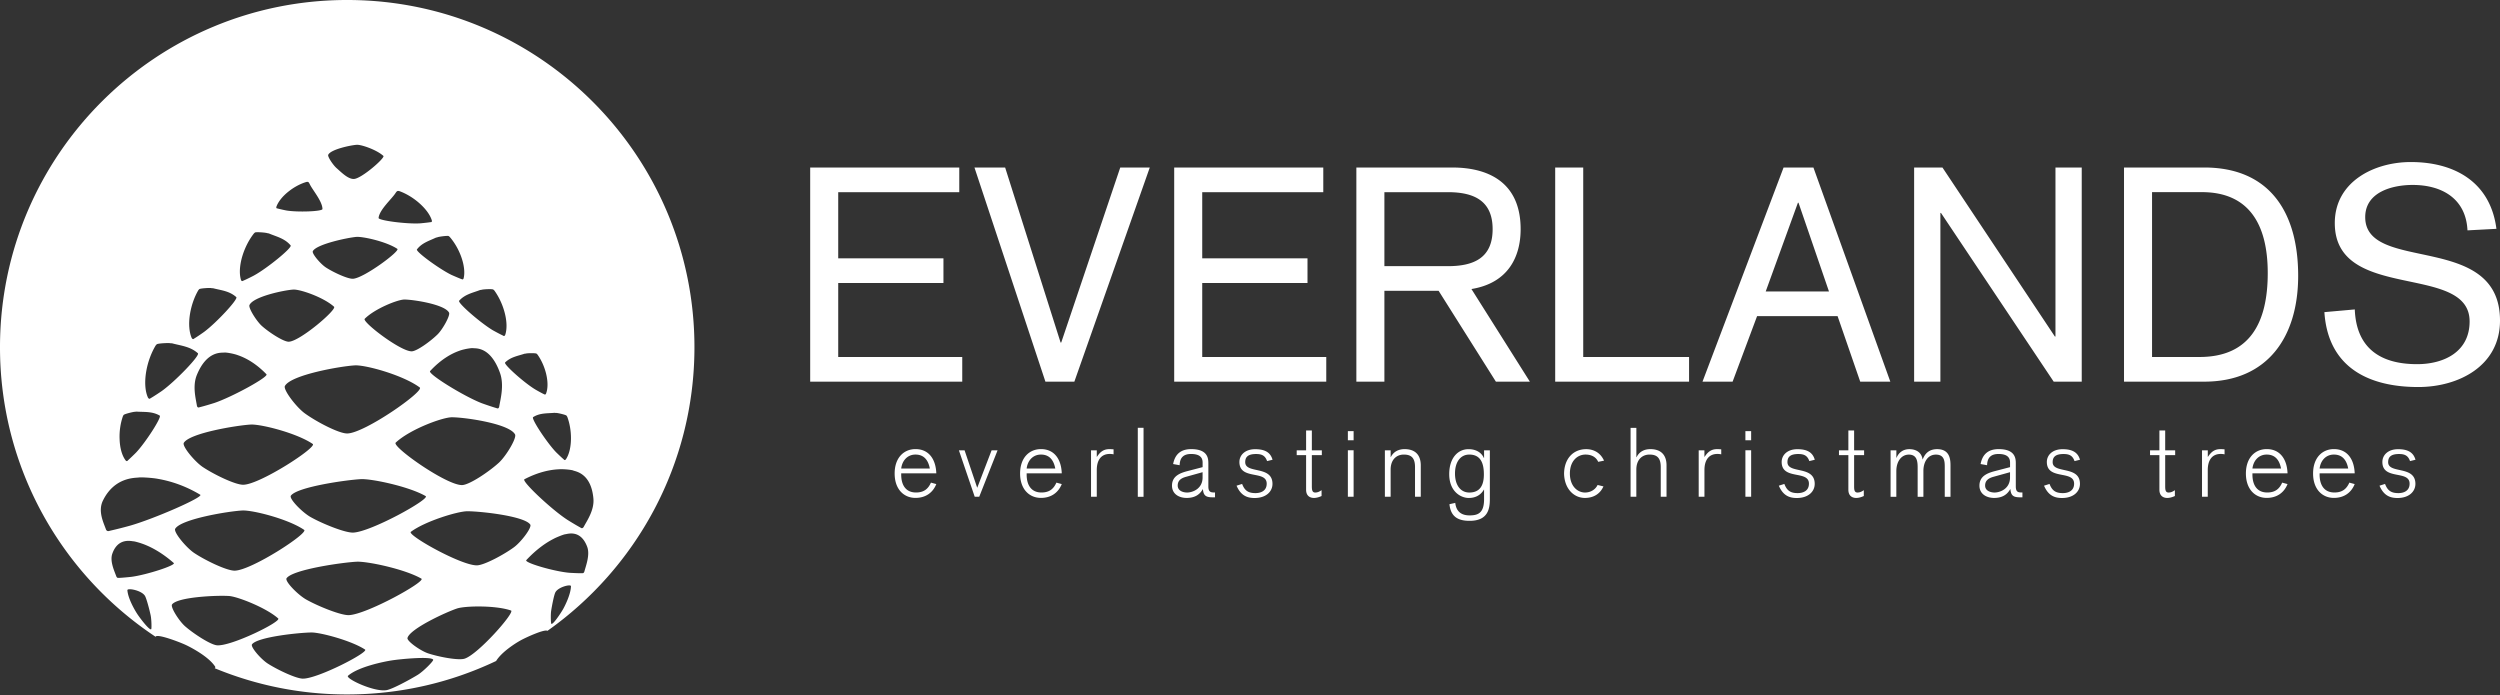 <svg width="500" height="139" fill="none" xmlns="http://www.w3.org/2000/svg"><rect width="100%" height="100%" fill="#333333" stroke="none"/><g clip-path="url(#clip0)"><path d="M116.723 105.404c-.047.093-.199.226-.325.239-.087.007-.206-.059-.346-.152-.73-.385-2.389-1.401-2.608-1.547-3.165-2.057-9.211-7.752-8.561-8.09 2.788-1.46 5.17-1.919 6.889-1.998.949-.073 2.601.113 2.873.245.438.2 3.578.492 4.035 5.595.219 2.304-1.28 4.447-1.957 5.708zm.146 8.921c-.027.093-.12.245-.226.292-.153.086-2.515-.04-2.767-.06-3.013-.252-9.099-2.024-8.614-2.535 2.044-2.184 3.948-3.478 5.368-4.208.253-.14.578-.292.91-.432.013-.006.026-.013.046-.02.65-.272 1.301-.504 1.467-.511.398-.026 3.059-1.048 4.386 2.509.598 1.6-.252 3.77-.57 4.965zm-4.214 7.44c-.465.829-2.111 3.318-2.396 2.98-.093-.106-.146-1.805-.027-2.582.166-1.069.578-3.206.85-3.703.584-1.082 3.125-1.686 3.112-1.215-.04 1.626-1.194 3.896-1.539 4.52zm-9.882-12.299c-2.011 1.474-5.913 3.564-7.36 3.604-3.126.086-14.07-6.086-13.24-6.703 2.854-2.131 9.378-4.109 11.276-4.115 2.521-.014 11.434.942 12.602 2.661.385.571-1.818 3.485-3.278 4.553zm-9.875 22.274c-1.241.379-5.163-.365-7.294-1.075-1.546-.524-4.267-2.462-4.108-3.073.498-1.845 7.785-5.197 9.928-5.9 1.62-.531 7.739-.651 10.778.411.883.312-6.623 8.821-9.304 9.637zm-9.358 3.233c-1.619.989-5.083 2.86-6.225 3.053-2.482.438-8.315-2.343-7.711-2.874 2.064-1.799 7.147-2.814 8.6-3.047 1.945-.318 8.29-.896 8.436-.132.046.252-1.918 2.27-3.1 3zm-22.982.756c-1.367-.02-5.077-1.778-7.001-3.013-1.394-.896-3.51-3.358-3.153-3.849 1.082-1.487 9.497-2.35 11.886-2.37 1.792-.013 7.99 1.62 10.725 3.418.783.531-9.504 5.861-12.457 5.814zm-23.513-10.447c-1.234-1.075-3.02-3.902-2.628-4.4 1.155-1.52 9.165-1.845 11.422-1.679 1.699.126 7.4 2.343 9.802 4.487.71.623-9.477 5.641-12.265 5.369-1.287-.126-4.639-2.303-6.33-3.777zm-10.77-9.915c-.253.033-2.609.272-2.761.199a.557.557 0 01-.24-.259c-.384-1.082-1.333-3.027-.822-4.533 1.141-3.332 3.862-2.516 4.254-2.509.172 0 .842.179 1.513.392l.006.006c.339.113.677.239.943.352 1.46.604 3.418 1.686 5.581 3.584.504.451-5.482 2.383-8.475 2.768zm3.975 10.46c-.286.385-2.25-2.191-2.808-3.053-.425-.644-1.825-2.994-1.964-4.726-.04-.511 2.8-.007 3.504 1.108.319.511.91 2.781 1.148 3.903.18.83.212 2.648.12 2.768zm-9.04-19.898c-.457-1.328-1.685-3.644-.623-5.814 2.35-4.8 6.576-4.507 7.207-4.62.411-.066 2.661.047 3.882.292 2.237.392 5.21 1.261 8.375 3.16.737.45-9.171 4.798-14.042 6.185a85.51 85.51 0 01-3.956 1.002c-.205.06-.404.107-.504.08a.514.514 0 01-.338-.285zm3.372-22.68a.969.969 0 01.166-.271c.172-.193 1.931-.631 2.243-.618h.007c.159-.026.292-.04.351-.033 1.514.1 3.1-.08 4.593.79.471.272-2.84 5.41-4.745 7.414a55.334 55.334 0 01-1.586 1.52c-.087.099-.166.165-.226.172-.093.007-.22-.08-.266-.153-.69-.909-1.148-2.415-1.2-4.274-.067-1.626.198-3.226.663-4.546zm4.665-8.98c.332-1.91 1.016-3.71 1.865-5.136.033-.06.2-.246.259-.286.239-.179 2.363-.292 2.728-.199.186.007.345.013.411.04 1.712.458 3.57.617 5.07 1.965.478.43-4.559 5.654-7.227 7.552-.179.127-1.566 1.056-2.183 1.408-.12.08-.226.152-.299.146-.1-.014-.219-.146-.272-.233-.564-1.214-.723-3.08-.352-5.256zm8.754-11.475c.285-1.745.883-3.398 1.64-4.706.032-.06.178-.225.225-.265.212-.16 2.13-.285 2.442-.2l.007.014c.172 0 .312.013.371.027 1.54.398 3.212.53 4.573 1.758.438.392-4.048 5.197-6.438 6.956-.159.12-1.393.983-1.95 1.308-.1.08-.2.146-.266.132-.1-.006-.206-.132-.252-.205-.505-1.122-.67-2.828-.352-4.819zm10.486-11.628c.517-1.686 1.333-3.239 2.27-4.44.032-.053.198-.2.258-.233.232-.132 2.144.014 2.449.14h.007c.165.026.305.053.365.08 1.473.617 3.112.968 4.293 2.369.372.445-4.725 4.6-7.326 6.013-.173.1-1.507.777-2.104 1.022-.12.067-.226.113-.292.1-.093-.02-.186-.153-.212-.246-.359-1.161-.292-2.874.291-4.805zm6.795-9.823c.352-.982 1.221-2.11 2.509-3.106 1.121-.883 2.362-1.513 3.484-1.845.046-.014.219-.027.265-.02.206.026.306.252.432.504.577 1.175 2.495 3.372 2.522 4.925.006.498-5.017.677-7.24.292-.153-.027-1.268-.259-1.74-.398-.106-.014-.192-.033-.219-.08-.046-.066-.046-.199-.013-.272zm10.36-10.374c.484-1.102 4.572-1.945 5.727-2.01.876-.054 3.936.975 5.31 2.223.404.365-4.388 4.566-5.907 4.612-1.175.034-2.502-1.327-3.471-2.183-.697-.617-1.812-2.283-1.66-2.642zm13.97 7.221c.06-.013.245.027.305.047 1.267.464 2.635 1.26 3.842 2.303 1.387 1.201 2.29 2.476 2.609 3.544.02.08.02.226-.034.292-.033.04-.146.06-.272.06-.564.093-1.851.219-2.03.232-2.595.173-8.37-.564-8.316-1.082.166-1.639 2.588-3.75 3.358-4.924.16-.24.299-.472.538-.472zm7.89 9.26c.279-.127 2.005-.346 2.217-.246.053.033.206.152.245.199.896 1.035 1.713 2.402 2.264 3.909.623 1.719.77 3.272.497 4.347-.02.08-.1.2-.186.226-.12.033-2.017-.803-2.223-.896-2.422-1.168-7.234-4.686-6.928-5.11 1.002-1.315 2.475-1.72 3.776-2.344.06-.013.186-.046.338-.086zm8.814 10.512c.298-.12 2.11-.199 2.329-.06.053.034.206.173.246.226.836 1.162 1.572 2.662 2.01 4.275.505 1.845.518 3.47.14 4.572-.027.08-.12.2-.213.226-.059.013-.159-.033-.265-.106-.558-.252-1.812-.936-1.971-1.029-2.422-1.427-7.134-5.509-6.763-5.92 1.162-1.294 2.728-1.586 4.142-2.124.046-.02.185-.04.344-.06-.006 0-.006 0 0 0zM79.14 88.526c2.834-2.655 9.358-5.077 11.25-5.07 2.528 0 11.44 1.254 12.615 3.424.398.71-1.798 4.354-3.245 5.675-2.004 1.825-5.887 4.42-7.333 4.46-3.12.08-14.116-7.712-13.287-8.489zM70.6 106.52c-1.627.04-6.14-1.785-8.475-3.106-1.706-.962-4.354-3.69-3.95-4.274 1.222-1.759 11.197-3.173 14.037-3.312 2.13-.093 9.596 1.467 12.921 3.392.969.564-11.01 7.207-14.534 7.3zm-13.287 9.133c1.221-1.759 11.202-3.173 14.036-3.312 2.137-.093 9.596 1.467 12.928 3.385.969.564-11.003 7.201-14.534 7.301-1.626.04-6.139-1.792-8.475-3.106-1.705-.956-4.353-3.684-3.955-4.268zm-8.86-13.553c2.038-.106 9.179 1.686 12.377 3.876.93.637-10.492 8.071-13.87 8.157-1.56.04-5.873-2.037-8.123-3.537-1.626-1.096-4.174-4.182-3.796-4.839 1.155-1.958 10.691-3.518 13.412-3.657zm1.72-17.19c2.037-.093 9.184 1.7 12.376 3.883.93.637-10.492 8.07-13.863 8.157-1.56.053-5.874-2.038-8.13-3.544-1.626-1.096-4.174-4.175-3.796-4.832 1.161-1.965 10.691-3.518 13.412-3.664zm3.118-10.055c.491.51-6.868 4.546-10.426 5.74-.245.08-2.077.645-2.873.83-.16.054-.299.093-.378.06-.12-.046-.206-.206-.226-.318-.226-1.427-.93-3.956-.013-6.186 2.017-4.931 5.004-4.387 5.468-4.467.299-.06 1.878.2 2.728.524 1.56.531 3.61 1.626 5.72 3.817zM66.81 61.347c.617.558-6.842 6.943-9.059 6.996-1.015.026-3.862-1.806-5.342-3.12-1.082-.949-2.768-3.643-2.516-4.208.744-1.699 6.989-3 8.78-3.1 1.341-.072 6.026 1.527 8.137 3.432zm3.802-5.595c-1.021.066-3.915-1.268-5.421-2.25-1.102-.717-2.86-2.8-2.629-3.259.704-1.393 6.909-2.7 8.681-2.86 1.334-.113 6.066.949 8.223 2.39.63.41-6.65 5.833-8.853 5.98zm-1.141 30.942c-1.633.047-6.165-2.323-8.508-4.022-1.712-1.24-4.373-4.745-3.982-5.475 1.208-2.23 11.17-3.97 14.016-4.122 2.13-.106 9.61 1.938 12.955 4.42.975.724-10.957 9.113-14.481 9.2zm22.425-16.546c.278-.106.63-.206.995-.285.013-.007.033-.007.047-.014.73-.166 1.48-.252 1.672-.219.458.1 3.464-.444 5.389 4.958.869 2.45.099 5.197-.16 6.75-.013.113-.119.299-.225.339-.08.033-.226-.014-.398-.08-.81-.226-2.608-.856-2.854-.95-3.544-1.36-10.857-5.88-10.346-6.43 2.19-2.363 4.293-3.518 5.88-4.069zm-4.374-3.279c-1.413 1.394-4.154 3.372-5.17 3.398-2.216.06-9.994-5.906-9.41-6.504 1.998-2.017 6.603-3.856 7.944-3.856 1.785.007 8.083.969 8.926 2.628.272.551-1.268 3.326-2.29 4.334zm17.66 3.843c.272-.093 1.931-.113 2.117.013.046.034.186.16.212.206.737 1.036 1.354 2.37 1.706 3.797.398 1.626.365 3.053-.013 3.995-.027.08-.12.18-.2.193-.112.02-1.825-.936-2.004-1.056-2.163-1.307-6.331-5.017-5.979-5.362 1.101-1.096 2.535-1.308 3.842-1.74.047-.013.166-.032.312-.04l.007-.006zm6.019 11.874c.292-.02 1.945.365 2.097.538.04.04.14.212.166.265.465 1.248.743 2.788.73 4.34-.013 1.786-.405 3.24-1.015 4.136-.047.073-.159.152-.246.146-.053 0-.126-.067-.205-.153-.438-.365-1.387-1.288-1.52-1.42-1.812-1.885-5.017-6.73-4.586-7.01 1.36-.869 2.847-.73 4.254-.862.053-.007.173.013.312.033 0 0 .007 0 .013-.013zM69.683 0C31.331-.139.133 30.843 0 69.2c-.086 24.285 12.298 45.683 31.125 58.161v-.007c.2-.677 4.712 1.016 6.08 1.66 1.022.484 4.572 2.329 5.846 4.347.047.079 0 .179-.106.285a69.084 69.084 0 0026.247 5.244c10.745.033 20.925-2.363 30.03-6.691 1.142-1.871 4.055-3.663 4.925-4.135 1.154-.637 4.831-2.296 5.335-1.891 17.713-12.524 29.32-33.126 29.407-56.482C139.015 31.34 108.036.133 69.683 0z" fill="#fff"/></g><g clip-path="url(#clip1)" fill="#fff"><path d="M185.964 93.702c-.252-1.355-.943-2.789-2.868-2.789-1.628 0-2.668 1.238-2.855 2.789h5.723zm-5.723.97v.248c0 2.072.904 3.578 2.958 3.578 1.596 0 2.435-.73 2.991-1.975l1.072.293c-.691 1.72-2.131 2.763-4.166 2.763-2.3 0-4.167-1.7-4.167-4.88 0-3.18 1.867-4.88 4.167-4.88 2.726 0 4.069 2.091 4.166 4.847h-7.021v.007zM191.778 90.06h1.137l2.513 7.46h.032l2.862-7.46h1.195l-3.67 9.291h-.904l-3.165-9.291zM211.054 93.702c-.252-1.355-.943-2.789-2.861-2.789-1.635 0-2.675 1.238-2.862 2.789h5.723zm-5.723.97v.248c0 2.072.904 3.578 2.958 3.578 1.596 0 2.436-.73 2.991-1.975l1.073.293c-.692 1.72-2.132 2.763-4.16 2.763-2.307 0-4.173-1.7-4.173-4.88 0-3.18 1.866-4.88 4.173-4.88 2.719 0 4.069 2.091 4.16 4.847h-7.022v.007zM218.205 90.06h1.15v1.296h.039c.633-.964 1.305-1.53 2.493-1.53.31 0 .536.019.827.038v1.004a3.504 3.504 0 00-.769-.078c-1.783 0-2.59 1.316-2.59 3.218v5.337h-1.15V90.06zM228.709 85.564h-1.15v13.794h1.15V85.564zM237.423 98.504c1.111 0 3.094-.755 3.094-2.997v-1.069l-3.32.926c-.924.26-1.654.703-1.654 1.746 0 1.023 1.014 1.394 1.88 1.394zm5.568.965c-1.421 0-2.287 0-2.403-1.63h-.032c-.711 1.265-1.828 1.747-3.224 1.747-1.498 0-2.932-.756-2.932-2.463 0-1.974 1.705-2.554 3.301-2.958l2.823-.737v-.931c0-1.2-.84-1.7-2.307-1.7-1.537 0-2.248.755-2.286 2.247l-1.305-.234c.381-2 1.569-2.985 3.63-2.985 3.417 0 3.417 2 3.417 2.906v4.548c0 1.2.543 1.219 1.331 1.219v.97h-.013zM248.424 96.784c.504 1.336 1.227 1.838 2.668 1.838.943 0 2.248-.359 2.248-1.89 0-2.77-5.459-.638-5.459-4.34 0-1.342 1.105-2.554 3.153-2.554 1.802 0 3.036.541 3.475 2.112l-1.092.267c-.4-1.167-1.15-1.414-2.209-1.414-1.731 0-2.164.703-2.164 1.629 0 2.397 5.452.6 5.452 4.34 0 1.53-1.266 2.827-3.572 2.827-1.376 0-2.726-.384-3.611-2.463l1.111-.352zM259.341 90.06h1.88v-3.968h1.149v3.968h1.997v.97h-1.997v6.139c0 .697.02 1.335.672 1.335.536 0 .885-.215 1.273-.469v1.167c-.556.254-1.06.384-1.518.384-.827 0-1.576-.43-1.576-1.642v-6.913h-1.88v-.971zM269.573 99.352h1.15v-9.299h-1.15v9.299zm0-11.299h1.15v-1.825h-1.15v1.825zM276.983 90.06h1.149v1.355h.033c.581-1.166 1.673-1.59 2.745-1.59 2.267 0 3.243 1.316 3.243 3.232v6.294h-1.15V93.41c0-1.877-.788-2.496-2.248-2.496-1.376 0-2.629.932-2.629 3.017v5.421h-1.15V90.06h.007zM293.856 90.913c-1.732 0-2.856 1.453-2.856 3.792 0 2.346 1.131 3.8 2.856 3.8 2.228 0 2.919-1.565 2.919-3.624 0-1.993-.497-3.968-2.919-3.968zm-2.804 9.663c.194 1.805 1.305 2.502 2.862 2.502 1.615 0 2.9-.404 2.9-3.219v-1.915l-.026-.033c-.684 1.186-1.783 1.681-3.029 1.681-1.635 0-3.915-1.316-3.915-4.763 0-3.251 1.744-4.997 3.856-4.997 1.447 0 2.578.625 3.075 1.765h.039v-1.53h1.156v9.708c0 1.915-.31 4.391-4.056 4.391-2.358 0-3.779-.866-4.025-3.329l1.163-.261zM319.636 92.366c-.458-1.03-1.44-1.453-2.532-1.453-1.576 0-3.126 1.238-3.126 3.792 0 2.555 1.55 3.8 3.016 3.8 1.208 0 2.126-.659 2.526-1.512l1.169.286c-.671 1.525-2.015 2.307-3.701 2.307-2.306 0-4.128-1.955-4.173-4.88.039-2.926 1.783-4.874 4.438-4.874 1.15 0 2.726.462 3.553 2.3l-1.17.234zM326.122 85.57h1.15v5.865h.045c.575-1.186 1.667-1.61 2.746-1.61 2.267 0 3.242 1.316 3.242 3.232v6.294h-1.156V93.41c0-1.877-.788-2.496-2.248-2.496-1.382 0-2.635.926-2.635 3.017v5.421h-1.15v-13.78h.006zM339.733 90.06h1.15v1.296h.045c.633-.964 1.305-1.53 2.493-1.53.311 0 .537.019.827.038v1.004a3.532 3.532 0 00-.768-.078c-1.783 0-2.591 1.316-2.591 3.218v5.337h-1.15V90.06h-.006zM349.08 99.352h1.15v-9.299h-1.15v9.299zm0-11.299h1.15v-1.825h-1.15v1.825zM356.87 96.784c.504 1.336 1.228 1.838 2.668 1.838.944 0 2.248-.359 2.248-1.89 0-2.77-5.452-.638-5.452-4.34 0-1.342 1.092-2.554 3.146-2.554 1.809 0 3.036.541 3.476 2.112l-1.092.267c-.401-1.167-1.15-1.414-2.209-1.414-1.732 0-2.164.703-2.164 1.629 0 2.397 5.452.6 5.452 4.34 0 1.53-1.266 2.827-3.573 2.827-1.375 0-2.726-.384-3.604-2.463l1.104-.352zM367.794 90.06h1.88v-3.968h1.15v3.968h1.996v.97h-1.996v6.139c0 .697.013 1.335.672 1.335.536 0 .885-.215 1.266-.469v1.167c-.556.254-1.053.384-1.512.384-.827 0-1.576-.43-1.576-1.642v-6.913h-1.88v-.971zM378.123 90.06h1.15v1.492h.039c.401-.984 1.266-1.72 2.552-1.72 1.363 0 2.454.658 2.648 2.039h.039c.478-1.264 1.363-2.04 2.881-2.04 2.668 0 2.668 2.275 2.668 3.389v6.138h-1.15v-6.001c0-1.043-.045-2.437-1.77-2.437-1.615 0-2.5 1.466-2.5 3.27v5.168h-1.15v-5.845c0-1.199-.116-2.593-1.763-2.593-1.421 0-2.5 1.277-2.5 3.33v5.108h-1.15V90.06h.006zM398.911 98.504c1.111 0 3.094-.755 3.094-2.997v-1.069l-3.327.926c-.917.26-1.653.703-1.653 1.746 0 1.023 1.02 1.394 1.886 1.394zm5.568.965c-1.421 0-2.28 0-2.396-1.63h-.039c-.711 1.265-1.822 1.747-3.224 1.747-1.498 0-2.932-.756-2.932-2.463 0-1.974 1.705-2.554 3.301-2.958l2.823-.737v-.931c0-1.2-.847-1.7-2.307-1.7-1.531 0-2.248.755-2.286 2.247l-1.299-.234c.381-2 1.57-2.985 3.624-2.985 3.417 0 3.417 2 3.417 2.906v4.548c0 1.2.53 1.219 1.325 1.219v.97h-.007zM409.906 96.784c.503 1.336 1.227 1.838 2.667 1.838.944 0 2.248-.359 2.248-1.89 0-2.77-5.452-.638-5.452-4.34 0-1.342 1.092-2.554 3.153-2.554 1.802 0 3.036.541 3.475 2.112l-1.092.267c-.4-1.167-1.149-1.414-2.202-1.414-1.732 0-2.171.703-2.171 1.629 0 2.397 5.459.6 5.459 4.34 0 1.53-1.273 2.827-3.573 2.827-1.382 0-2.726-.384-3.611-2.463l1.099-.352zM430.008 90.06h1.874v-3.968h1.156v3.968h1.996v.97h-1.996v6.139c0 .697.019 1.335.672 1.335.542 0 .885-.215 1.266-.469v1.167c-.562.254-1.053.384-1.525.384-.82 0-1.569-.43-1.569-1.642v-6.913h-1.874v-.971zM440.409 90.06h1.149v1.296h.039c.633-.964 1.299-1.53 2.494-1.53.31 0 .536.019.82.038v1.004a3.504 3.504 0 00-.769-.078c-1.783 0-2.59 1.316-2.59 3.218v5.337h-1.15V90.06h.007zM456.209 93.702c-.258-1.355-.943-2.789-2.868-2.789-1.628 0-2.668 1.238-2.855 2.789h5.723zm-5.723.97v.248c0 2.072.904 3.578 2.958 3.578 1.596 0 2.442-.73 2.991-1.975l1.073.293c-.692 1.72-2.132 2.763-4.167 2.763-2.3 0-4.16-1.7-4.16-4.88 0-3.18 1.867-4.88 4.16-4.88 2.726 0 4.07 2.091 4.167 4.847h-7.022v.007zM469.639 93.702c-.252-1.355-.943-2.789-2.861-2.789-1.635 0-2.668 1.238-2.856 2.789h5.717zm-5.717.97v.248c0 2.072.905 3.578 2.959 3.578 1.595 0 2.435-.73 2.991-1.975l1.066.293c-.685 1.72-2.126 2.763-4.16 2.763-2.3 0-4.161-1.7-4.161-4.88 0-3.18 1.867-4.88 4.161-4.88 2.726 0 4.069 2.091 4.16 4.847h-7.016v.007zM477.01 96.784c.497 1.336 1.227 1.838 2.674 1.838.937 0 2.235-.359 2.235-1.89 0-2.77-5.445-.638-5.445-4.34 0-1.342 1.091-2.554 3.146-2.554 1.802 0 3.036.541 3.475 2.112l-1.092.267c-.4-1.167-1.15-1.414-2.203-1.414-1.731 0-2.17.703-2.17 1.629 0 2.397 5.452.6 5.452 4.34 0 1.53-1.273 2.827-3.566 2.827-1.389 0-2.726-.384-3.617-2.463l1.111-.352zM162.037 33.502v42.829h30.413v-4.933h-24.806V56.601h21.046v-4.933h-21.046V38.435h24.211v-4.933h-29.818zM194.892 33.502h6.136l11.092 35.01h.123l11.808-35.01h5.904l-15.083 42.829h-5.788l-14.192-42.829zM234.839 33.502h29.818v4.932h-24.211v13.234h21.053v4.933h-21.053v14.797h24.806v4.933h-30.413V33.502zM276.879 53.232h12.7c5.252 0 8.947-1.688 8.947-7.402 0-5.656-3.695-7.395-8.947-7.395h-12.7v14.797zm-5.607-19.73h19.199c6.679 0 13.656 2.587 13.656 12.328 0 5.473-2.442 10.77-9.839 11.976l11.686 18.525h-6.796l-11.453-18.167h-10.846v18.167h-5.607V33.502zM311.038 33.502h5.607v37.896h21.169v4.933h-26.776V33.502zM359.7 40.546h-.116l-6.441 17.742h12.649L359.7 40.546zm-2.984-7.044h5.968l15.381 42.829h-6.02l-4.529-13.11h-16.097l-4.897 13.11h-6.021l16.215-42.829zM382.826 33.502h5.665l22.487 33.804h.116V33.502h5.252v42.829h-5.607l-22.545-33.746h-.116v33.746h-5.252V33.502zM430.409 71.398h9.483c10.077 0 13.656-6.861 13.656-16.785 0-9.74-3.753-16.185-13.178-16.185h-9.961v32.97zm-5.607-37.896h16.039c12.946 0 18.792 8.783 18.792 21.659 0 12.204-6.092 21.17-18.792 21.17h-16.039V33.502zM493.495 46.071c-.297-6.314-5.064-9.083-10.969-9.083-3.998 0-9.483 1.381-9.483 6.438 0 11.305 26.957 2.827 26.957 20.687 0 9.084-8.288 13.293-16.343 13.293-10.077 0-18.062-4.027-18.779-14.98l6.079-.541c.297 7.76 5.129 10.947 12.461 10.947 5.374 0 10.503-2.463 10.503-8.543 0-11.787-26.963-3.792-26.963-19.671 0-8.301 7.881-12.21 15.207-12.21 8.772 0 15.929 4.032 17.118 13.357l-5.788.306z"/></g><defs><clipPath id="clip0"><path fill="#fff" d="M0 0h138.889v138.889H0z"/></clipPath><clipPath id="clip1"><path fill="#fff" transform="translate(162.037 32.407)" d="M0 0h337.963v71.759H0z"/></clipPath></defs></svg>